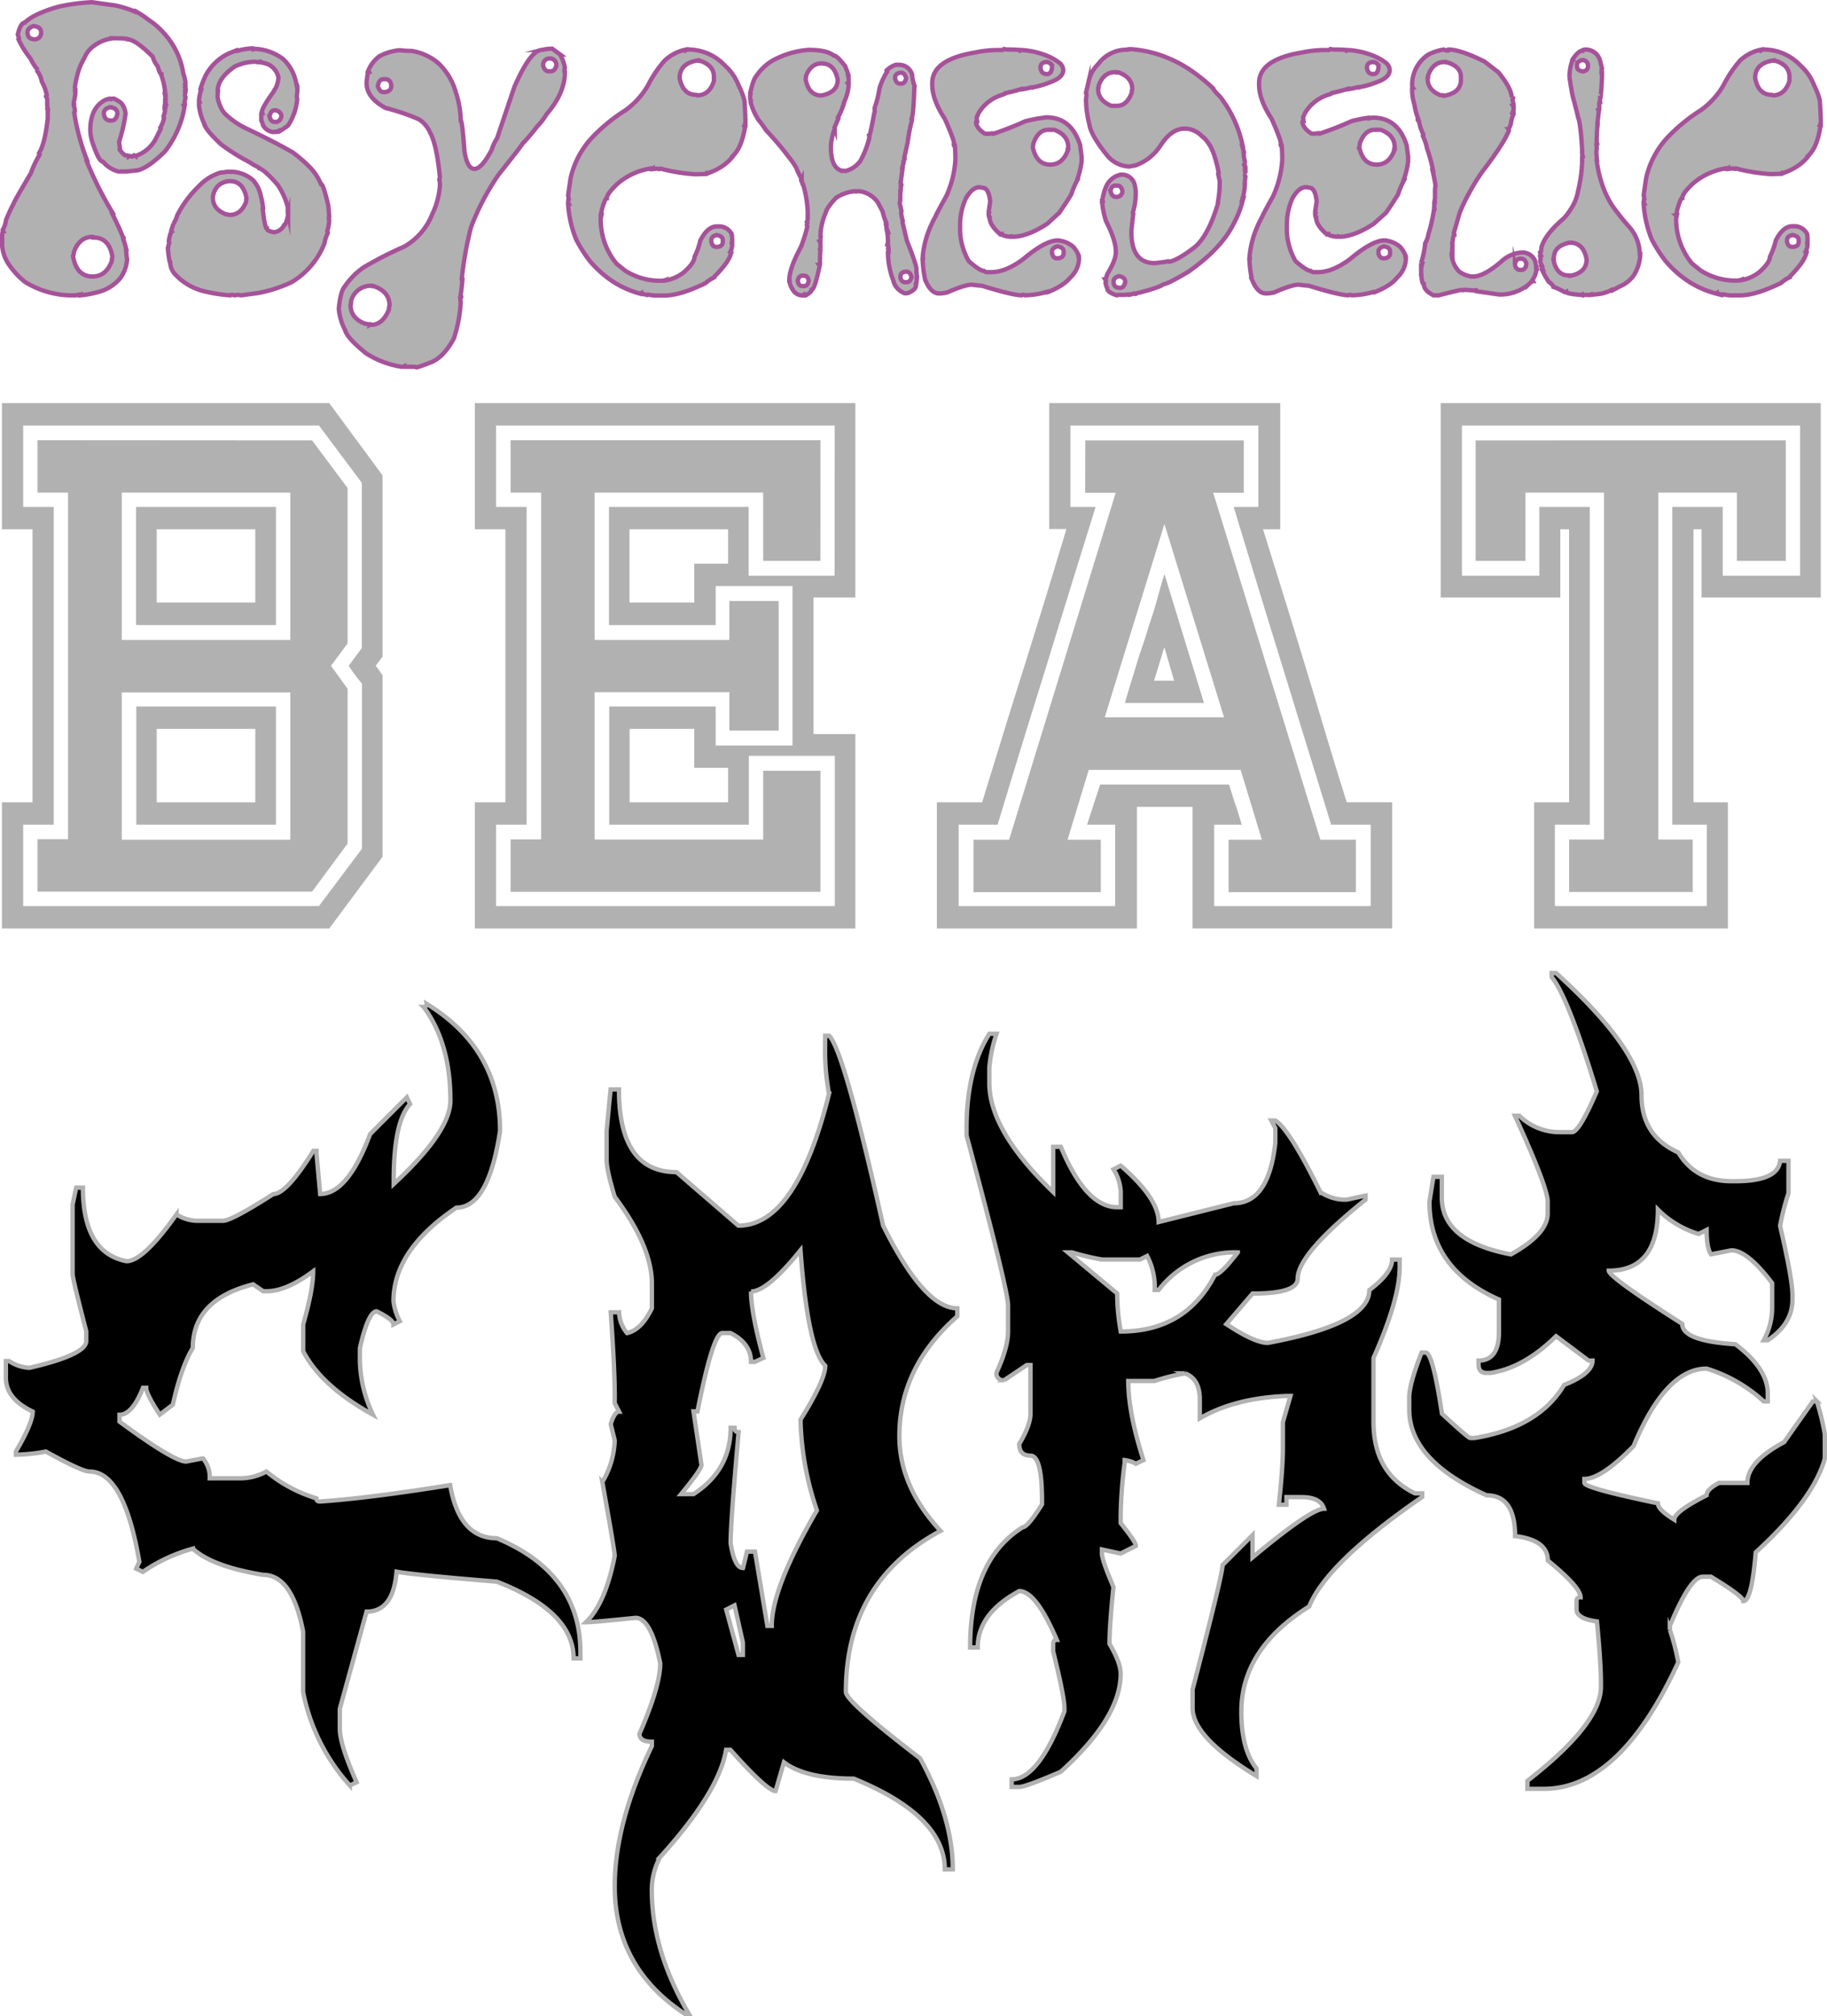 <svg xmlns="http://www.w3.org/2000/svg" viewBox="0 0 418.65 461.74"><defs><style>.cls-1,.cls-2{fill:#b1b1b1;}.cls-1{stroke:#a6529a;}.cls-1,.cls-3{stroke-miterlimit:10;}.cls-3{stroke:#b1b1b1;}</style></defs><title>Psychedelic Beat-Core Logo</title><g id="Livello_2" data-name="Livello 2"><g id="Livello_1-2" data-name="Livello 1"><path class="cls-1" d="M21.05.5l5.34.75a22.75,22.75,0,0,1,4.32,1.33c0-.08.06-.12.16-.12a22.77,22.77,0,0,1,3.06,2,18.8,18.8,0,0,1,5,4.83A17.39,17.39,0,0,1,42,16.84a8.31,8.31,0,0,1,.51,2.24l-.12.24a.93.93,0,0,1,.12.39l-.12.24.12.23-.12.63a.11.11,0,0,0,.12.12l-.12.63v.12a1.23,1.23,0,0,0,.12.62l-.24,1.22a1.23,1.23,0,0,1,.12.4c-.08.23-.16.35-.23.35l.11.27a22.56,22.56,0,0,1-4.48,10.14q-4,3.93-6.44,4.36c-.16,0-.94.08-2.36.24H27.14A7.09,7.09,0,0,1,23.56,37q-.9,0-2.24-4a9.92,9.92,0,0,1-.63-3.22q0-4.68,2.87-6.56a3.9,3.9,0,0,1,1.61-.63l.24.12a.89.89,0,0,1,.47-.12h.28a9.62,9.62,0,0,1,1.61,1,4.32,4.32,0,0,1,1,2.48,38.42,38.42,0,0,1-1.49,6.44l.23,1.61a.11.11,0,0,0-.12.12,6.13,6.13,0,0,0,1.26,1.33c.58,0,.86.09.86.28l.24-.12.51.12.47-.28.28.16a8.08,8.08,0,0,0,4.83-4.24l1-2-.12-.23a6.85,6.85,0,0,0,.87-2.24.93.93,0,0,1-.12-.4,5,5,0,0,0,.35-1.33l-.11-.28.11-.23c0-.08,0-.12-.11-.12,0-.65.13-1,.23-1l-.12-.28.12-.23a.92.92,0,0,1-.12-.36q0-.15.12-.15a11.34,11.34,0,0,0-.23-1.34l.11-.27a14.15,14.15,0,0,0-.86-3.82A.86.86,0,0,0,37,17c-.26-.05-.55-.67-.87-1.84A5.61,5.61,0,0,1,35,13q-3.78-3.81-5.7-4c0-.14-1-.21-3.1-.24a8.6,8.6,0,0,0-4.48,1.61,6.17,6.17,0,0,0-2.36,2.87,14,14,0,0,0-1.73,4.32,17.9,17.9,0,0,0-.47,2.48,1.23,1.23,0,0,1,.12.62.11.11,0,0,1-.12.12.11.11,0,0,0,.12.12,11.19,11.19,0,0,1-.4,2.59,1.23,1.23,0,0,1,.12.4l-.12.23a3.51,3.51,0,0,1,.28,1.38l-.16.23A50.07,50.07,0,0,0,20.07,37a.11.11,0,0,1-.12.12A83.41,83.41,0,0,0,26,49.06c0,.08-.06.12-.16.12,1.05,2.09,1.83,3.84,2.36,5.22q.15,0,.15.12t-.15.12A22.06,22.06,0,0,1,29,57.35c0,.08,0,.12-.11.12.1,1.05.18,1.67.23,1.88a8.4,8.4,0,0,1-1.45,4.21,9.66,9.66,0,0,1-4.83,3.22,24,24,0,0,1-4.37.86v-.11l-.23.11c-.26,0-.39,0-.39-.11l-.59.11H15.86a20.59,20.59,0,0,1-10.17-3.1,18.64,18.64,0,0,1-3.58-3.85A9,9,0,0,1,.5,56.37V54.13c0-.81.1-1.22.24-1.22l-.12-.27a5.31,5.31,0,0,0,.74-2.2A35.59,35.59,0,0,1,3.09,46.7c0-.21,1.33-2.56,4-7.07a21.62,21.62,0,0,1,2-4.2l-.15-.24v-.12c.89-1.38,1.56-4,2-7.93V25.41a1.13,1.13,0,0,0-.12-.51.11.11,0,0,1,.12-.12l-.12-.63v-1.1a1.8,1.8,0,0,0-.27-1l.16-.28a10.13,10.13,0,0,0-1.14-3.1,5.46,5.46,0,0,0-1-2.36l.12-.23a13.55,13.55,0,0,1-1.73-2.71A22,22,0,0,1,4.23,9l.12-.24-.27-.86c.41-1.81,1-2.72,1.61-2.72q2-2,7.58-3.61A45.23,45.23,0,0,1,21.05.5ZM6.31,7.41C6.31,8.49,6.89,9,8,9A1.46,1.46,0,0,0,9.42,7.41c0-.83-.58-1.32-1.73-1.45C6.77,6.28,6.31,6.76,6.31,7.41Zm10.42,51.2q.78,4.71,4.48,4.71,3.13,0,4.43-3.61a1.86,1.86,0,0,1,.12-.87q-.71-4.44-4.32-4.44c0-.1-.08-.15-.23-.15-2,0-3.38,1.12-4.25,3.37C16.88,58.28,16.8,58.61,16.73,58.61ZM23.8,26c.08,1.07.61,1.61,1.61,1.61h.12c.76,0,1.21-.54,1.37-1.61,0-.79-.54-1.27-1.61-1.46C24.3,24.75,23.8,25.24,23.8,26Z"></path><path class="cls-1" d="M57.86,11.07l.12.23.43-.11a11.51,11.51,0,0,1,6.44,2.31,9.86,9.86,0,0,1,2.87,4.88,8.22,8.22,0,0,0,.43,1.37c0,.08,0,.12-.11.12l.11.51v.12A12.89,12.89,0,0,1,68,22.11l.11.51A12.9,12.9,0,0,1,66,28.75a21.4,21.4,0,0,1-2.12,1.41h-.12s-.08,0-.08-.12l-.43.2c-.08,0-.12,0-.12-.08l-.51.08a3.07,3.07,0,0,1-2.35-1.57,3.43,3.43,0,0,0-.4-1.06V26a.18.18,0,0,1,.2-.2L60,25.6c.11-.73,1-2.29,2.75-4.67a1.29,1.29,0,0,1,.36-.63,6.68,6.68,0,0,0,.7-2.55,4.39,4.39,0,0,0-2.2-2.95,8.41,8.41,0,0,0-2.12-.55v-.12a.64.64,0,0,0-.31.12l-.75-.12a11.36,11.36,0,0,0-4.56,1.06q-4,2.72-4,5.74c0,.08,0,.12.07.12l-.07.51v.74a8.19,8.19,0,0,0,1.45,3.5,17.81,17.81,0,0,0,5.11,3.62q6.68,3.18,10.68,5.5A32.35,32.35,0,0,1,71,38.3a12,12,0,0,1,2.52,3.81q.58,0,1.73,5.1l.19,2.44a.68.68,0,0,0-.12.31.67.67,0,0,0,.12.32A9.85,9.85,0,0,1,75,52.91a.82.82,0,0,1,.12.43,8.17,8.17,0,0,0-.75,2.32,17.89,17.89,0,0,1-7.62,9A31.77,31.77,0,0,1,59,67.13l-3.81.51a2.83,2.83,0,0,0-.75-.11l-.63.11a2.76,2.76,0,0,0-.74-.11.64.64,0,0,0-.32.11,34.68,34.68,0,0,1-6.44-1.06A13.33,13.33,0,0,1,40.3,63,4.21,4.21,0,0,1,39,60.14c-.13,0-.3-1-.51-3a4.59,4.59,0,0,1,.32-1.57l-.12-.23v-.2c.21-1.26.43-2,.67-2.12l-.12-.2.51-1.61a6.11,6.11,0,0,0,.86-1.89,25.07,25.07,0,0,1,5.07-6.79,11.13,11.13,0,0,1,4.87-3,8.86,8.86,0,0,0,1.38-.19H53.3A7.93,7.93,0,0,1,58,41.28,7.54,7.54,0,0,1,59.79,45a16,16,0,0,1,.51,2.75c0,.14,0,.2-.08.2.31,2.91.63,4.36.94,4.36,0,.39.52.68,1.57.87a2.87,2.87,0,0,0,2.36-1.61c.26,0,.58-.78.94-2.32a5,5,0,0,1-.11-1.06V48c0-.08,0-.12.11-.12a15.75,15.75,0,0,0-2.43-5.58c-1.92-2.2-3.29-3.44-4.13-3.73,0-.11-.46-.38-1.37-.83a24,24,0,0,0-2.36-1.37,46.28,46.28,0,0,1-5.07-3.3c-2.51-2.33-3.82-4-3.93-4.87a13.3,13.3,0,0,1-1.14-4v-.86c0-.08,0-.12.08-.12l-.08-.2v-.12a10.48,10.48,0,0,1,.4-2,1,1,0,0,1-.08-.43l.19-.12-.11-.2a21.59,21.59,0,0,1,1.17-2.94,11.61,11.61,0,0,1,5.31-5l1.88-.75.24.12A15.4,15.4,0,0,1,57.86,11.07ZM48.79,45.29q0,2.67,3.06,3.81a2.89,2.89,0,0,1,.75.12q2.67,0,3.81-3.07a1.7,1.7,0,0,1,.08-.74q-.75-3.93-3.82-3.93A4.13,4.13,0,0,0,50,42.54,4.19,4.19,0,0,0,48.79,45.29Zm13-18.55c.18.79.58,1.18,1.18,1.18h.51a1.56,1.56,0,0,0,1-1.49A1.57,1.57,0,0,0,63,25.25C62.29,25.25,61.89,25.75,61.79,26.74Z"></path><path class="cls-1" d="M126.54,11.15l1.8,1.33a9.39,9.39,0,0,1,1.1,3.07,1.23,1.23,0,0,0-.11.51v.12c0,.23,0,.35.11.35q0,4.75-4.16,9.59A16.7,16.7,0,0,1,123,29.06a41.17,41.17,0,0,1-3.3,3.89q-.63,1-5.5,7.11a56.75,56.75,0,0,0-6.28,12A83.79,83.79,0,0,0,105.79,64a.14.14,0,0,0,.16.16c-.1,1.2-.24,2.34-.39,3.42a.86.86,0,0,1,.12.47l-.24.15.12,1.22a30.92,30.92,0,0,1-1.57,8.1q-2.52,4.64-5.66,5.61a27.2,27.2,0,0,1-2.83,1L94.91,84h-2.2a.11.11,0,0,1-.12-.12l-.27.12H92a21.41,21.41,0,0,1-8-3q-4.44-3.54-4.91-5.38a13.1,13.1,0,0,1-1.46-4.91c.24-2.46.64-4.1,1.22-4.91a17.47,17.47,0,0,1,4.4-4.52,82.69,82.69,0,0,1,9.35-4.79A14.71,14.71,0,0,0,99.07,49a17.76,17.76,0,0,0,1.73-6.48v-.39a3.3,3.3,0,0,0-.15-1l.15-.47q-.7-7.5-2.24-10.29A6.84,6.84,0,0,0,96,27.33a48.63,48.63,0,0,0-7.62-2.59C85.45,23.17,84,21.26,84,19v-.11c.16-1.65.32-2.48.51-2.48l-.12-.23a7.7,7.7,0,0,1,2.55-3.3,12,12,0,0,1,4.68-1.38,22.47,22.47,0,0,0,2.67.16,12.36,12.36,0,0,1,6.25,2.9,14.6,14.6,0,0,1,3.93,6.64,21.28,21.28,0,0,1,1.1,6.37q.34,0,.86,7.11.67,4.05,2.32,4t3.93-4.4a9.74,9.74,0,0,1,1.22-2.6l4-11.86q3.69-8.37,6.25-8.37A9.63,9.63,0,0,1,126.54,11.15ZM80.33,69.84q0,3,3.3,4.29c.66.07,1,.17,1,.27l.23-.16c.08,0,.12.06.12.16q2.75,0,4.16-3.57a1.83,1.83,0,0,1,.12-.87q0-3.13-3.53-4.4-.63,0-.63-.12a4.68,4.68,0,0,0-4.64,3.42C80.45,69.44,80.41,69.77,80.33,69.84Zm6.25-50.13c.26.92.71,1.38,1.34,1.38h.35q1.38-.24,1.38-1.38v-.23c-.14-.89-.59-1.34-1.38-1.34h-.35C87.18,18.14,86.74,18.66,86.58,19.71ZM124.46,15c.2.89.65,1.33,1.33,1.33h.35c.69,0,1.13-.44,1.34-1.33a1.46,1.46,0,0,0-1.34-1.61h-.35A1.46,1.46,0,0,0,124.46,15Z"></path><path class="cls-1" d="M157.26,11.34v.12l.24-.12A11.58,11.58,0,0,1,166.1,15a11.64,11.64,0,0,1,3.07,4.36,20.31,20.31,0,0,1,1.41,3.61c.16,2.23.23,3.95.23,5.15a.61.61,0,0,1-.11.31.85.85,0,0,1,.11.44l-.23.11.12.24q-.75,4.32-2.4,6.09a10.53,10.53,0,0,1-3.5,3.18,13.08,13.08,0,0,1-2.75,1.22c0-.08,0-.12-.08-.12l-.11.24c-1.34.05-2.18.08-2.52.08a40.54,40.54,0,0,1-8-1.3l-.24.12-.55-.12-1,.12v-.12l-.2.12h-.35c-.05,0-.08,0-.08-.12a15.2,15.2,0,0,0-7.46,3.5c-1.6,1.52-2.4,2.6-2.4,3.26-.26,0-.66.92-1.18,2.75l-.12.67.12.19c-.08.29-.16.43-.24.43a.11.11,0,0,0,.12.12c-.08.4-.12.62-.12.67a16,16,0,0,0,3.62,10.18l2,1.61a15.09,15.09,0,0,0,7.43,2.31h1a3.58,3.58,0,0,0,1-.23v.12a9.58,9.58,0,0,0,3.93-1.77q2.52-2.21,2.52-3.58a16.91,16.91,0,0,0,1.33-3.73q1.65-3.26,3.81-3.26h.44a3.21,3.21,0,0,1,2.86,1.61c.13,0,.2.73.2,2.2a.11.11,0,0,1-.12.12.11.11,0,0,0,.12.12,3.48,3.48,0,0,1-.31,1.49,1,1,0,0,1,.11.35l-.23.12.12.2c-.24,1.25-1.59,3.12-4.05,5.58a8.43,8.43,0,0,0-1.77,1.21q-5.85,2.84-9.39,2.83h-1.41a7.62,7.62,0,0,1-2.32-.23l-.2.12c-.94-.21-1.41-.36-1.41-.44l-.24.12a22.28,22.28,0,0,1-6.21-2.75,25.06,25.06,0,0,1-5.26-4.67,30.26,30.26,0,0,1-3.18-5,25.65,25.65,0,0,1-1.85-8.1v-.11h.12l-.12-.24.12-1a6.25,6.25,0,0,0-.12-.63l.55-3.85a20.11,20.11,0,0,1,4.72-9.16,39.64,39.64,0,0,1,7.85-6.48,18.16,18.16,0,0,0,5.15-5.66,28,28,0,0,1,3.81-5.69A10,10,0,0,1,157.26,11.34Zm-1.53,6.56q.75,3.83,3.81,3.82l.23.11c1.84,0,3.11-1.08,3.82-3.26v-1c0-1.7-1-2.91-3.07-3.61q-.63,0-.63-.12Q155.74,14.49,155.73,17.9ZM163,55v.36c.13.78.53,1.18,1.21,1.18h.24c.79-.11,1.18-.5,1.18-1.18V55c0-.65-.47-1-1.42-1.18C163.44,54,163,54.4,163,55Z"></path><path class="cls-1" d="M185.31,11.42q4.13,0,5.74,1.3c.47,0,1.2.67,2.2,1.92l.39.48a23.28,23.28,0,0,1,.83,2.23c0,.06,0,.08-.12.08l.12.51v1.22c0,.05,0,.08-.12.08l.12.24a11,11,0,0,1-1,3.81A14,14,0,0,1,192,26.9l.12.2-.9,2.12.07.2a14.51,14.51,0,0,0-.9,3.92v.32q0,4.4,2.12,5.3l.39.2a1,1,0,0,1,.32-.08l.51.08a6,6,0,0,0,3.42-2.32,20.51,20.51,0,0,0,2.08-5.42.94.94,0,0,1-.08-.28c.13,0,.47-1.41,1-4.24a9,9,0,0,1,.28-1.3v-.9a25.27,25.27,0,0,0,1.1-4.44,15.3,15.3,0,0,1,1.73-3.81.64.64,0,0,1-.12-.31,5.62,5.62,0,0,1,2.12-1.3H206a3.1,3.1,0,0,1,3,2.2,9.84,9.84,0,0,0,.59,2.71,1,1,0,0,0-.08.32c-.13,4.21-.34,6.6-.63,7.15l.12.19a37,37,0,0,0-1,5.11l-.78,3.54a.88.88,0,0,1,.07.39L207,37l.08.2-.4,1.41a.11.11,0,0,0,.12.12l-.43,3.22.12.2a.74.74,0,0,1-.12.39s0,.08.12.08l-.2,1.14a.07.07,0,0,0,.08.08l-.08.7v1.1a4.46,4.46,0,0,1-.12.91l.4,1.8a1,1,0,0,1-.08.32,7.8,7.8,0,0,0,.39,1.92,1,1,0,0,0-.08.28l1,4.24q2.2,5.51,2.2,6.52c0,.24,0,.82.12,1.73l-.12.2a.11.11,0,0,0,.12.12c-.08,1-.18,1.49-.31,1.49a.11.11,0,0,0,.12.12c0,.68-.61,1.28-1.81,1.8a3.71,3.71,0,0,1-.83.08,4.48,4.48,0,0,1-1.88-1.41,3.57,3.57,0,0,1-.71-1.49,18.49,18.49,0,0,1-1.22-6.13l.12-.2-.12-.2.12-.23-.12-.59a.11.11,0,0,1,.12-.12q-.12-.9-.24-.9l.12-.47v-.24a14,14,0,0,0-.19-2.08h.07a1.29,1.29,0,0,1-.19-.51h.12a2.76,2.76,0,0,1-.2-1,.07.07,0,0,0,.08-.08.18.18,0,0,1-.2-.2v-.12l.12-.19a12.13,12.13,0,0,1-.82-2.52l-1.11-2.12a6.19,6.19,0,0,0-3.81-2.51l-.62-.08s-.23,0-.59.08l-.2-.08a9.6,9.6,0,0,0-4.32,1.49c-1.5,1.57-2.31,2.75-2.44,3.54A13.74,13.74,0,0,0,188,54l.08.2a.87.87,0,0,0-.08.39v.71c0,.08,0,.12-.11.12l.11.19v1.1a.72.72,0,0,1-.11.4l.11.19c-.08.94-.11,1.76-.11,2.44v.78a.18.18,0,0,1-.2.2l.12.2q-1.14,5.46-1.85,5.46c0,.34-.46.77-1.37,1.29h-.44s-.08,0-.08-.11l-.19.11a2.65,2.65,0,0,1-2.32-1.49,3.55,3.55,0,0,1-.63-1.92h-.08q0-2.72,2.6-7.55A30,30,0,0,0,185,51.85a.62.62,0,0,1-.12-.39l.12-.4-.12-.23a1.63,1.63,0,0,0,.2-.79V48.31a26.77,26.77,0,0,0-1-5.93c-.13,0-.23-.3-.31-.9a.18.18,0,0,1-.2-.2V41.2l.12-.23a14.57,14.57,0,0,1-1.22-2.52,18.65,18.65,0,0,0-1.8-2.59,69.52,69.52,0,0,0-5.15-6.05,22.63,22.63,0,0,0-1.69-2.32A13.84,13.84,0,0,1,172,23.37a1.13,1.13,0,0,0,.08-.28,1.32,1.32,0,0,1-.19-.63V22a.79.79,0,0,1,.11-.43l-.11-.2q.71-3.22,1.41-3.93a11.24,11.24,0,0,1,3.81-3.61A20.25,20.25,0,0,1,185.31,11.42Zm-2.51,53c.16.74.52,1.1,1.1,1.1h.27q1,0,1.14-1.29c-.15-.74-.53-1.1-1.14-1.1h-.27C183.27,63.13,182.9,63.56,182.8,64.42Zm1.81-46.28q.7,3.73,3.61,3.73,3.74-.71,3.73-3.61-.7-3.74-3.73-3.73-2.43,0-3.54,2.9A1.88,1.88,0,0,1,184.61,18.14Zm20.5-.39v.12c.11.86.51,1.29,1.22,1.29h.08c.68,0,1.09-.43,1.22-1.29-.21-.82-.62-1.22-1.22-1.22C205.55,16.75,205.11,17.12,205.11,17.75Zm1.22,45.57v.2c.11.73.47,1.1,1.1,1.1h.32c.6,0,1-.43,1.1-1.3-.24-.73-.61-1.1-1.1-1.1h-.32C206.7,62.33,206.33,62.69,206.33,63.32Z"></path><path class="cls-1" d="M230.06,11.23l.67.11h.2c.62,0,1.62,0,3,.12v.08l.24-.08A18.36,18.36,0,0,1,240.43,13a11.06,11.06,0,0,1,2.2,1.3,2.18,2.18,0,0,1,1,1.77c0,1.07-.92,2-2.75,2.67A20.34,20.34,0,0,1,236.66,20c0,.05,0,.08-.12.08l-.19-.08a17.09,17.09,0,0,1-2,.43c0-.08,0-.12-.07-.12s-1.26.46-3.78,1c0,.08-.43.27-1.29.55a9.36,9.36,0,0,0-5,4.09l-.43,1,.11.79c-.15,0-.23.09-.23.19v.36a3.86,3.86,0,0,0,1.57,2,1.14,1.14,0,0,0,.75.36h.35a5.06,5.06,0,0,0,1-.12l.24.12a74.69,74.69,0,0,0,7.34-2.87,32.31,32.31,0,0,1,4-.79A.11.11,0,0,1,239,27l.55-.12h.24q5.68,0,7.7,6.29l.35,2.63V37a19.08,19.08,0,0,1-.9,3.85A.11.11,0,0,1,247,41a20.77,20.77,0,0,0-1.54,3.53c-.6,1-1.52,2.43-2.75,4.21L240,51.22q-4.56,3-8,3l-.24-.12-.23.12c-1.31-.13-2-.36-2-.67h-.12l-.19.12c-1.63-1.42-2.44-2.67-2.44-3.77-.13,0-.21-.33-.23-1l.11-.19-.11-.24.35-2.32Q226.57,43,225.11,43l-.67-.12c-1.1,0-2.13.84-3.1,2.52A14.83,14.83,0,0,0,220,51.1v2a15.07,15.07,0,0,0,2,6.72c1.67,1.46,2.81,2.2,3.42,2.2a1.23,1.23,0,0,0,.78.31h.87c2.27,0,4.78-1,7.5-3.07q5-4.2,7.82-4.2a6.19,6.19,0,0,1,3.53,1.45,6.91,6.91,0,0,1,1.34,2.21c0,.07,0,.11-.12.11a.67.67,0,0,0,.12.32,6.06,6.06,0,0,1-2,4.4c-1,1.25-2.71,2.39-5.31,3.42-.05,0-.08,0-.08-.12a19.36,19.36,0,0,1-5,.78.92.92,0,0,0-.55-.11l-.19.11c-1.36,0-4.42-.73-9.16-2.2-.31,0-1.08-.08-2.31-.23q-1.55,0-5.62,1.77a7.51,7.51,0,0,1-1.89.23c-1.25,0-2.32-1.07-3.18-3.22a28,28,0,0,1-.55-4.4.82.82,0,0,0,.12-.43.11.11,0,0,0-.12-.12,21.27,21.27,0,0,1,1.34-6,26.33,26.33,0,0,1,1.65-3.54c0-.13.79-1.63,2.39-4.51a23,23,0,0,0,2.12-8.37v-.44c0-.28,0-1.2-.11-2.75-.16,0-.24-.07-.24-.23h.12c0-.71-.74-2.73-2.2-6q-2.87-4.37-2.87-7.82v-.35q0-5.38,9.82-7a26.27,26.27,0,0,1,6.17-.55A.89.89,0,0,0,230.06,11.23Zm6.6,22.47c.55,2.64,1.88,4,4,4q2.79,0,4-3.19a1.54,1.54,0,0,1,.12-.78q0-2.79-3.19-4H240.2q-2.32,0-3.42,3.18A3,3,0,0,1,236.66,33.7Zm1.77-18.27v.08c.11,1,.59,1.45,1.45,1.45.69,0,1.08-.48,1.18-1.45v-.43a1.36,1.36,0,0,0-1.18-.87h-.23C238.84,14.32,238.43,14.72,238.43,15.43Zm2.63,42.19v.32c.13.81.54,1.22,1.22,1.22h.24c.81-.13,1.21-.54,1.21-1.22v-.32c0-.65-.48-1.06-1.45-1.21C241.47,56.67,241.06,57.08,241.06,57.62Z"></path><path class="cls-1" d="M259.21,11.26a27.09,27.09,0,0,1,6.84,1.42,28.84,28.84,0,0,1,6.33,3.1A41,41,0,0,1,278,20.26c0,.21.54.85,1.61,1.93a27.32,27.32,0,0,1,5.15,11.23h-.12l.43,1.5c0,.08,0,.11-.11.11a10.65,10.65,0,0,0,.31,2l-.08.67a.74.74,0,0,1,.08.31h-.08l.08.2v.86l.12.63a.89.89,0,0,0-.12.35.86.86,0,0,0,.12.44,7.12,7.12,0,0,0-.12,1.13V42s0,.08-.08.08,0,.11.08.11a15.94,15.94,0,0,1-.75,4l.12.2a23,23,0,0,1-2.12,5.15Q279.73,57,272.38,62.18q-4.87,2.91-5.78,2.91-1,.82-6.33,2.12c0,.08,0,.12-.07.12l-.24-.12-1.18.32c-.13,0-.2,0-.2-.08l-1.06.08h-1.17a.72.72,0,0,0-.44.11c-1.44-.47-2.16-1-2.16-1.49a7.4,7.4,0,0,1-.43-1.41.65.65,0,0,0,.12-.4l-.2-.35q.12,0,.51-1.26,1.94-3.18,1.93-4.91v-.35q0-2.4-2.24-6.84a20,20,0,0,1-.87-4.05l.12-.23a.68.68,0,0,1-.12-.31h.12a.11.11,0,0,0-.12-.12c.4-2.28,1-3.81,1.85-4.6A4.38,4.38,0,0,1,256.86,40,3,3,0,0,1,260,42.3a7.36,7.36,0,0,1,.24,1.5,14.92,14.92,0,0,1-.67,4.91l.12.23c-.29,2.41-.44,3.8-.44,4.17q0,7.14,5.35,7.15c1.44-.16,2.47-.3,3.1-.43l.24.11q2-.39,5.77-3.3,3.15-2.55,5.42-10.17c0-.08,0-.12-.07-.12a23.56,23.56,0,0,0,.43-4.91c-.24-1.08-.36-1.65-.36-1.73l.12-.2c-.65-3.3-1.47-5.58-2.43-6.83a6.4,6.4,0,0,0-1.42-1.5,5.61,5.61,0,0,0-3.61-1.72h-.36q-2.94,0-5.42,3.73a11.41,11.41,0,0,1-5.89,4.71,9.92,9.92,0,0,0-1.3.24,6.89,6.89,0,0,1-5.22-2.67q-3.66-4.56-4-7.08a24,24,0,0,1-.75-5.57l.12-1.07-.12-.51.55-2.35a7.94,7.94,0,0,1,2.24-4.21,8.08,8.08,0,0,1,6.64-3.3C258.3,11.3,258.61,11.26,259.21,11.26Zm-7.58,9.12c0,1.75,1,3,3,3.85H256q2.2,0,3.34-3a1.54,1.54,0,0,1,.12-.78q0-2.72-3.1-3.85c-.5,0-.75,0-.75-.08-1.83,0-3.12,1-3.85,3.1A1.43,1.43,0,0,1,251.63,20.38Zm2.87,23.53c.24.79.63,1.18,1.18,1.18H256a1.28,1.28,0,0,0,1.18-1.41c-.18-.79-.58-1.18-1.18-1.18h-.31C254.89,42.5,254.5,43,254.5,43.91Zm.67,20.63c0,.92.49,1.38,1.49,1.38.65,0,1-.46,1.18-1.38,0-.71-.47-1.14-1.42-1.3C255.59,63.45,255.17,63.89,255.17,64.54Z"></path><path class="cls-1" d="M304.87,11.23l.67.11h.19c.63,0,1.62,0,3,.12v.08l.23-.08A18.43,18.43,0,0,1,315.24,13a11.77,11.77,0,0,1,2.2,1.3,2.2,2.2,0,0,1,1,1.77c0,1.07-.92,2-2.75,2.67a19.94,19.94,0,0,1-4.2,1.22c0,.05,0,.08-.12.08l-.2-.08a17.16,17.16,0,0,1-2,.43c0-.08,0-.12-.08-.12s-1.26.46-3.77,1c0,.08-.43.27-1.3.55a9.4,9.4,0,0,0-5,4.09l-.43,1,.12.79c-.16,0-.24.09-.24.19v.36a3.92,3.92,0,0,0,1.57,2,1.16,1.16,0,0,0,.75.36h.35a5.15,5.15,0,0,0,1-.12l.23.12a75.58,75.58,0,0,0,7.35-2.87,32,32,0,0,1,4-.79.11.11,0,0,1,.12.12l.54-.12h.24q5.7,0,7.7,6.29l.35,2.63V37a19.08,19.08,0,0,1-.9,3.85.11.11,0,0,1,.12.12,20.27,20.27,0,0,0-1.53,3.53c-.61,1-1.52,2.43-2.75,4.21l-2.79,2.51q-4.56,3-8,3l-.23-.12-.24.12c-1.31-.13-2-.36-2-.67h-.12l-.2.12c-1.62-1.42-2.43-2.67-2.43-3.77q-.19,0-.24-1l.12-.19-.12-.24.35-2.32c-.21-2.12-.8-3.18-1.76-3.18l-.67-.12c-1.1,0-2.14.84-3.11,2.52a14.81,14.81,0,0,0-1.29,5.73v2a15,15,0,0,0,2,6.72c1.68,1.46,2.82,2.2,3.42,2.2a1.24,1.24,0,0,0,.79.31h.86q3.42,0,7.5-3.07,5-4.2,7.82-4.2a6.25,6.25,0,0,1,3.54,1.45,7.1,7.1,0,0,1,1.34,2.21c0,.07,0,.11-.12.11a.67.67,0,0,0,.12.32,6,6,0,0,1-2,4.4q-1.41,1.88-5.3,3.42c-.06,0-.08,0-.08-.12a19.42,19.42,0,0,1-5,.78,1,1,0,0,0-.55-.11l-.2.11q-2,0-9.15-2.2c-.32,0-1.09-.08-2.32-.23q-1.53,0-5.62,1.77a7.37,7.37,0,0,1-1.88.23q-1.89,0-3.19-3.22a29.21,29.21,0,0,1-.55-4.4.82.82,0,0,0,.12-.43.11.11,0,0,0-.12-.12,21.63,21.63,0,0,1,1.34-6,29,29,0,0,1,1.65-3.54q0-.2,2.4-4.51a23.17,23.17,0,0,0,2.12-8.37v-.44c0-.28,0-1.2-.12-2.75-.16,0-.24-.07-.24-.23h.12q0-1.07-2.2-6-2.87-4.37-2.87-7.82v-.35q0-5.38,9.83-7a26.11,26.11,0,0,1,6.16-.55A.93.93,0,0,0,304.87,11.23Zm6.6,22.47c.55,2.64,1.87,4,4,4,1.85,0,3.18-1.06,4-3.19a1.54,1.54,0,0,1,.12-.78q0-2.79-3.18-4H315q-2.31,0-3.42,3.18A2.94,2.94,0,0,1,311.47,33.7Zm1.77-18.27v.08c.1,1,.58,1.45,1.45,1.45.68,0,1.07-.48,1.18-1.45v-.43a1.38,1.38,0,0,0-1.18-.87h-.24C313.64,14.32,313.24,14.72,313.24,15.43Zm2.63,42.19v.32c.13.81.53,1.22,1.22,1.22h.23c.81-.13,1.22-.54,1.22-1.22v-.32c0-.65-.49-1.06-1.45-1.21C316.27,56.67,315.87,57.08,315.87,57.62Z"></path><path class="cls-1" d="M330.84,11.34a1.62,1.62,0,0,0,.86.24c0-.16.09-.24.2-.24q2.7,0,8.25,2.75l3.18,2.44q3.06,3.73,3.06,5.81a.67.67,0,0,1,.32.12,3.64,3.64,0,0,1-.12.43,6.35,6.35,0,0,1,.24,1.38h-.12l.12.2v.62a.72.72,0,0,1-.12.44.8.8,0,0,1,.12.43l-.24.12.12.19v.12a7.73,7.73,0,0,0-.51,2c-.29.79-.47,1.18-.55,1.18a.67.67,0,0,1,.12.32q-1.18,3-6.25,9.62a51.23,51.23,0,0,0-5,9.08l-1.38,4.75a.92.92,0,0,1,.12.36c-.15,0-.3.62-.43,1.88,0,0-.08,0-.08.12a.94.94,0,0,0,.08.31c0,.48-.08.86-.08,1.14l.08.24a1.85,1.85,0,0,0-.2.63,6.09,6.09,0,0,0,1.81,4.24,7.07,7.07,0,0,0,2.63,1.06h.51q2.57,0,6.88-3.81a7.45,7.45,0,0,1,4.36-1.69H349a3.2,3.2,0,0,1,2.75,1.89l.39,1.8H352c0,.08,0,.12.08.12a5.23,5.23,0,0,1-.94,2.52l.12.23c-.14,0-.49.28-1.06.83a10.27,10.27,0,0,1-6.68,2.24l-5.19-.75c-.13,0-.2-.08-.2-.24-.07,0-.11,0-.11.12a18.08,18.08,0,0,0-2.52-.19.88.88,0,0,0-.31.07l-.24-.07q-.46,0-5.3,1.25h-1.14c-1.49-.73-2.24-1.58-2.24-2.55q-.51,0-.63-3.06a5.32,5.32,0,0,1,.24-1.58c-.16,0-.24-.07-.24-.23a20.84,20.84,0,0,0,.94-4.52,6.39,6.39,0,0,0,.75-2.12,39.35,39.35,0,0,0,1.3-5.82h.07a.93.93,0,0,0-.07-.31,4.21,4.21,0,0,1,.19-1.18.11.11,0,0,0-.12-.12l.12-.74V43.52a4.47,4.47,0,0,1,.12-.94,34.7,34.7,0,0,0-.67-3.5h.12A37.31,37.31,0,0,0,327,34a12.71,12.71,0,0,0-.95-2.87.64.64,0,0,0,.12-.31,10.46,10.46,0,0,1-1-3c-.05,0-.16-.13-.32-.39v-.12c0-.07,0-.11.12-.11a14.59,14.59,0,0,1-.86-3.26,11.19,11.19,0,0,1-.51-3.93h.11a.76.76,0,0,1-.11-.32,8.25,8.25,0,0,1,3.69-7.19A11.86,11.86,0,0,1,330.84,11.34ZM327.14,18q0,2.64,2.95,3.81c.5,0,.79,0,.86.12q3.81-.7,3.81-3.61v-.75q0-2.28-3.06-3.26a1.15,1.15,0,0,1-.63-.12q-2.71,0-3.81,3.07C327.26,17.77,327.22,18,327.14,18Zm20,42.63c.18.79.56,1.18,1.14,1.18h.35q.94,0,1.14-1.38c-.21-.78-.59-1.18-1.14-1.18h-.35Q347.34,59.27,347.14,60.65Z"></path><path class="cls-1" d="M363.25,11.34a3.45,3.45,0,0,1,3.42,2.6l.43,1.76-.12.2.12.63c0,.21,0,.31-.12.31a.67.67,0,0,0,.12.32c-.11,3.14-.25,4.74-.43,4.79a.11.11,0,0,0,.12.12,8.25,8.25,0,0,1-.2.94,1,1,0,0,1,.08.32c-.13,0-.2.09-.2.19v1.57c0,.14-.06.2-.2.2l.08.24v.07L366,28.55a.07.07,0,0,0,.08.08,32,32,0,0,0-.2,4,.64.64,0,0,1,.12.31l-.2.12.08.51v.32a3.68,3.68,0,0,1-.08.82A18.47,18.47,0,0,0,366,37a.07.07,0,0,1-.08.08,27.51,27.51,0,0,0,1.77,6.68A23.94,23.94,0,0,0,369.38,47a54.27,54.27,0,0,0,4.08,5.11,9.56,9.56,0,0,1,2.28,6c.08,0,.12,0,.12.11A9.8,9.8,0,0,1,374.41,63a7.49,7.49,0,0,1-3.22,2.59l-1.89,1-.24-.08a8.29,8.29,0,0,1-2.71.83l-1.84.2v-.08l-.24.08h-1.14a.6.6,0,0,0-.39.11c-.21-.08-.32-.14-.32-.19l-.23.08c-2.23-.19-3.34-.42-3.34-.71a1,1,0,0,1-.32.08,14.83,14.83,0,0,0-2.59-1.22c0-.24-.35-.63-1.06-1.18a19.37,19.37,0,0,1-1.53-2.71l.19-.08a5.12,5.12,0,0,0-.43-.86l.12-.2a5.64,5.64,0,0,1-.31-.82l.11-.63-.11-.51.19-.12a1.35,1.35,0,0,1-.19-.63c.13,0,.23-.45.31-1.34.5-1.8,2-3.86,4.6-6.16a9.86,9.86,0,0,0,2-2.4,10.55,10.55,0,0,0,1.77-4.28,34.58,34.58,0,0,0,.94-6.56V36.06c0-.21,0-.32.12-.32l-.12-.55v-1q-.39-6.29-.94-7.31,0-.32-1.26-5c-.26-1.39-.5-2.81-.71-4.28a12.23,12.23,0,0,1,.63-3.65l.2-.12-.12-.2c.89-1.31,1.63-2,2.2-2C362.53,11.5,362.78,11.4,363.25,11.34Zm-7.31,48c.45,2.49,1.62,3.74,3.54,3.74,0,.08.08.11.23.11q3.85-.73,3.85-3.77c-.44-2.56-1.73-3.85-3.85-3.85q-3.65.7-3.65,3.54C356,59.08,355.94,59.16,355.94,59.31Zm5.42-44.43v.31q0,.95,1.38,1.14,1.14-.22,1.14-1.14v-.31a1.25,1.25,0,0,0-1.38-1.14Q361.36,14.06,361.36,14.88Z"></path><path class="cls-1" d="M403.72,11.34v.12l.23-.12A11.6,11.6,0,0,1,412.56,15a11.49,11.49,0,0,1,3.06,4.36A19.51,19.51,0,0,1,417,22.93c.15,2.23.23,3.95.23,5.15a.64.64,0,0,1-.12.31.86.86,0,0,1,.12.44l-.23.11.11.24q-.73,4.32-2.39,6.09a10.63,10.63,0,0,1-3.5,3.18,13.08,13.08,0,0,1-2.75,1.22c0-.08,0-.12-.08-.12l-.12.24c-1.33.05-2.17.08-2.51.08a40.61,40.61,0,0,1-8-1.3l-.23.12-.55-.12-1,.12v-.12l-.19.12h-.36c-.05,0-.07,0-.07-.12a15.24,15.24,0,0,0-7.47,3.5c-1.6,1.52-2.39,2.6-2.39,3.26-.27,0-.66.92-1.18,2.75l-.12.67.12.19c-.08.29-.16.43-.24.43a.11.11,0,0,0,.12.12c-.08.4-.12.62-.12.67a16,16,0,0,0,3.62,10.18l2,1.61a15.06,15.06,0,0,0,7.43,2.31h1a3.58,3.58,0,0,0,1-.23v.12a9.58,9.58,0,0,0,3.93-1.77q2.51-2.21,2.51-3.58a16.65,16.65,0,0,0,1.34-3.73q1.65-3.26,3.81-3.26h.43A3.23,3.23,0,0,1,414,53.42c.13,0,.2.73.2,2.2a.11.11,0,0,1-.12.12.11.11,0,0,0,.12.12,3.42,3.42,0,0,1-.32,1.49.89.89,0,0,1,.12.35l-.24.12.12.2c-.23,1.25-1.58,3.12-4,5.58a7.89,7.89,0,0,0-1.77,1.21q-5.86,2.84-9.39,2.83h-1.42a7.59,7.59,0,0,1-2.31-.23l-.2.12c-.94-.21-1.42-.36-1.42-.44l-.23.12a22,22,0,0,1-6.21-2.75,24.82,24.82,0,0,1-5.26-4.67,31.18,31.18,0,0,1-3.19-5,25.69,25.69,0,0,1-1.84-8.1v-.11h.12l-.12-.24.12-1a6.25,6.25,0,0,0-.12-.63l.55-3.85a20.19,20.19,0,0,1,4.71-9.16,39.68,39.68,0,0,1,7.86-6.48,18.28,18.28,0,0,0,5.15-5.66,28,28,0,0,1,3.81-5.69A9.91,9.91,0,0,1,403.72,11.34Zm-1.54,6.56q.75,3.83,3.82,3.82l.23.11c1.83,0,3.1-1.08,3.81-3.26v-1c0-1.7-1-2.91-3.06-3.61q-.63,0-.63-.12Q402.18,14.49,402.18,17.9ZM409.49,55v.36c.13.78.54,1.18,1.22,1.18H411c.78-.11,1.17-.5,1.17-1.18V55c0-.65-.47-1-1.41-1.18C409.9,54,409.49,54.4,409.49,55Z"></path><path class="cls-2" d="M87.66,108.87v41.5l-1.57,2.1c.35.44.65.86.92,1.25a6.21,6.21,0,0,0,.65.86v41.63L75.45,212.63H.45V183.74h7V121.21h-7V92.32h75ZM73.08,97.44H5.31v18.65h7v72.77h-7v18.65H73.08l9.86-13.14V156.55c-.44-.53-1-1.16-1.51-1.91a24,24,0,0,1-1.52-2.17l3-4.07V110.57Zm-1.57,3.41,8.14,10.91v35.59l-3.81,5.12,3.81,5.26v35.46l-8.14,11H8.59v-12h7V112.81h-7v-12ZM27.9,146.56H66.52V112.81H27.9Zm38.62,12H27.9v33.75H66.52ZM31.18,143.15V116.09H63.23v27.06ZM63.23,161.8v27.06h-32V161.8ZM58.5,138V121.21H35.91V138ZM35.91,166.92v16.82H58.5V166.92Z"></path><path class="cls-2" d="M196,136.84h-9.59v31.27H196v44.52H108.81V183.74h7V121.21h-7V92.32H196Zm-4.73-39.4H113.67v18.65h7v72.77h-7v18.65H191.3V173.1H171.6v15.76h-32V161.8H164v8.93h17.6V134.22H164v8.93H139.55V116.09h32v15.76h19.7Zm-3.28,31H174.88V112.81H136.26v33.75h30.87v-8.93h11.3v29.69h-11.3v-8.8H136.26v33.75h38.62V176.51H188v27.72H117v-12h7V112.81h-7v-12H188Zm-28.9.65h7.75v-7.88h-22.6V138h14.85Zm7.75,54.65v-7.89h-7.75v-8.93H144.27v16.82Z"></path><path class="cls-2" d="M240.42,92.32h52.94v28.89h-3.94q2.49,8,4.86,15.63T298.94,152q2.3,7.56,4.66,15.44t5,16.29H319v28.89H273.26V184.79H260.52v27.84H214.68V183.74h10.37q2.63-8.55,4.93-16t4.6-14.71q2.29-7.29,4.66-15t5.12-16.88h-3.94Zm4.86,23.77h5.78q-3,9.59-5.78,18.59t-5.51,17.86q-2.76,8.86-5.52,17.8t-5.65,18.52h-8.93v18.65h35.86V188.86h-6.44l3-9.2h29.56c.52,1.76,1,3.35,1.51,4.8s.94,2.91,1.38,4.4h-6.31v18.65h35.86V188.86h-9.06l-11.23-36.45q-5.46-17.67-11.1-36.32h5.65V97.44H245.28Zm3.42-15.24H285v12h-7l24.56,79.46h8.14v12H281.53v-12h7.62l-4.86-16H249.48l-4.85,16h7.61v12H223.08v-12h8.15l24.43-79.46h-7ZM266.82,120q-3.42,11.16-6.83,22.13t-6.83,22.14h27.32Zm9.07,41H257.76q.8-2.76,1.45-4.86c.43-1.4.85-2.76,1.24-4.07s.83-2.67,1.32-4.07,1-3,1.51-4.73q1.05-3,1.84-5.91t1.7-5.91Zm-9.07-12.74a14.53,14.53,0,0,0-.52,1.58q-.14.53-.33,1.11c-.13.4-.31,1-.53,1.71s-.54,1.82-1,3.22h4.6Z"></path><path class="cls-2" d="M417.22,136.84H389.9V121.21h-1.84v62.53h7.88v28.89h-44.4V183.74h8V121.21h-2v15.63H330.13V92.32h87.09Zm-4.73-39.4H335v34.41h17.73V116.09h11.56v72.77h-8v18.65h34.81V188.86H383.2V116.09h11.56v15.76h17.73Zm-3.29,3.41v27.59H398V112.81h-18v79.46h7.88v12H359.55v-12h8V112.81h-18v15.63H338.14V100.85Z"></path><path class="cls-3" d="M97.75,229.88q16.85,10.35,16.84,29.1-2.66,17.58-10,17.58Q90.15,286.25,90.16,298a13.08,13.08,0,0,0,1.46,4.58l-1.46.73c0-.73-1.29-1.74-3.85-3q-1.92,0-3.84,8.42v3a30.09,30.09,0,0,0,3,12.26q-11.8-6.49-16-14.55v-6.13q2.3-8,2.29-12.17-6.14,4.58-10.71,4.57h-.73L58,294.13q-13.81,3.48-13.82,14.55-2.66,4.4-4.57,13l-3,2.29c-2.08-3.17-3.11-5.22-3.11-6.13h-.74Q30.31,324,27.38,324v1.56q12.44,9.15,15.28,9.15l3.84-.73a6.58,6.58,0,0,1,1.56,4.57h6.86A12.6,12.6,0,0,0,61.05,337a32.7,32.7,0,0,0,11.44,6.13c0,.49.28.73.83.73q11.07-.74,29.83-3.75,2.1,12.17,10.71,12.17Q133,360.3,133,378.32v1.47h-1.56q0-10.71-17.57-17.57-19.12-1.56-23-2.29-.73,9.15-6.87,9.15l-6.13,22.24v4.57q0,3.66,3.85,12.27l-1.56.73a44.62,44.62,0,0,1-10.71-21.42V373.66q-2.46-13-9.15-13-11.72-1.92-16.11-6a37.47,37.47,0,0,0-11.44,5.31l-1.55-.73.73-1.56Q28.38,337,20.51,337q-1.74,0-10-4.58a41.65,41.65,0,0,1-6.87.73v-.73q3.84-6.5,3.85-9.15-6.13-2.93-6.14-7.69V311.7h.74a9.1,9.1,0,0,0,4.66,1.55q13-3,13-6.13v-2.29q-3.11-12-3.11-13v-16l.82-3.84H19q0,14.91,10,16.84,3.84,0,11.44-10.71A9.05,9.05,0,0,0,45,279.57h6.13q1.92,0,11.53-6.13,3,0,9.15-9.88h.73v.73l.83,9.15q6.32,0,11.44-13.72l8.42-8.42.73,1.55q-3.75,4-3.75,17.57v.74q13-12,13-19.13,0-13.18-6.13-21.42A.64.64,0,0,0,97.75,229.88Z"></path><path class="cls-3" d="M189.09,237.2H190q3.39,3.3,12.36,43.47,9.42,18.94,17,18.95v1.83q-13.27,11.63-13.27,27.45,0,11.53,9.43,21.69-21.69,11.63-21.69,36.88,0,2.2,17,15.2,7.5,13.63,7.5,25.44h-1.83q0-12.27-20.86-20.78-11.09,0-16-3.75l-1.92,6.59q-1.92,0-10.34-9.43h-1q-1.65,9.7-15.1,24.53a15.8,15.8,0,0,0-1.92,7.6q0,13.9,8.51,28.37H157Q140.86,450.62,140.86,432q0-14.46,8.51-32.12v-1c-1.89,0-2.84-.61-2.84-1.83q4.75-10.89,4.76-16.11-2.1-10.42-5.67-10.43-9.7,1-11.35,1,4.48-4.31,6.59-15.19,0-1.11-2.84-16.93a19.53,19.53,0,0,0,2.84-9.52l-.92-3.75c.61-1.89,1.25-2.84,1.92-2.84l-1-1.92v-1.83q0-6.23-.92-19h1.92a7.77,7.77,0,0,0,1.83,4.76q3.3-.74,5.68-5.67v-5.68q0-8.51-8.51-19.86Q139,268,139,265.57V259l.91-9.51h1.92q0,18.95,13.18,18.94l14.19,12.26q13.26,0,20.77-30.2a53.26,53.26,0,0,1-.91-9.52Zm-17,58.57q0,4.77,2.83,15.2l-1.92.91h-.91q0-4.2-4.67-6.59h-1.92q-2.11,0-5.68,17.94h-.91l1.83,12.26q0,1-4.67,6.68h2.84q8.51-5.49,8.51-15.19h.91c0,.67.31,1,.92,1q-1.83,20.5-1.83,25.44.91,5.67,2.83,5.67l.92-3.75H173l2.84,17h1q0-8.69,10.35-26.44a68.35,68.35,0,0,1-3.76-20.78q5.67-9.06,5.68-12.35-4-3.76-5.68-26.45Q175.82,295.77,172.07,295.77Zm-5.68,72.85L169.23,379h1v-2.83l-1.92-8.52Z"></path><path class="cls-3" d="M226.7,236.75h1.65a33,33,0,0,0-1.65,7.77V248q0,11,14.64,25V262.64h1.74q5.78,13.83,12.91,13.82h.82V273a10.53,10.53,0,0,0-1.65-5.22l1.65-.82q8.7,7.5,8.69,12.9l17.21-4.3q8,0,9.52-13.82v-3.39l-.92-1.74h.92q3.19,1.93,10.34,16.39a10.13,10.13,0,0,0,5.22,1.73h.82l4.3-.91v.91q-15.56,12.45-15.56,18.12,0,3.39-10.34,3.39l-6,7q6.5,4.31,9.52,4.3,23.24-4.31,23.24-12.08,5.22-3.93,5.22-7h1.74v1.74q0,7.32-6,20.78v14.64q0,11.81,9.52,16.38h1.64v.82Q304,357.92,300,367.89,284.44,377.6,284.45,392q0,8.7,3.48,13v1.74q-14.65-8.87-14.65-15.56v-4.3q6.87-26.35,6.87-28.46l6.86-6.86v5.12q13.37-11.16,16.38-11.16-.83-2.66-5.12-2.66h-3.48v1.74h-1.74q.92-8.6.92-12.9v-6l1.73-6h-.91q-11.81.45-19.86,5.12v-4.3q0-4.75-3.39-6a49.89,49.89,0,0,0-7,1.74h-6q0,7.32,3.48,18.12l-1.74.83a6.94,6.94,0,0,0-2.57-.83V335a104.66,104.66,0,0,0-.91,12.08v1.73q3.48,4.31,3.48,5.22l-3.48,1.74-4.3-.92v.92q0,1.47,2.65,7.69-.91,8.69-.91,13c1.7,2.87,2.56,5.16,2.56,6.87q0,10-13.73,22.42-8.06,3.48-9.52,3.48h-1.73v-1.74q6.21,0,12.08-15.56v-.83q0-2.55-2.57-12.9v-1.74c0-.61.28-.91.83-.91q-4.77-11.18-8.61-11.17-9.51,5.13-9.51,12.91h-1.74q0-20.06,12.08-27.55c.73,0,2.2-1.74,4.39-5.22v-.82q0-10.35-2.65-10.34c-1.71,0-2.57-.89-2.57-2.66q2.56-4.29,2.57-6.86V312.61h-.83l-5.21,3.48a1.54,1.54,0,0,1-1.74-1.74q2.66-5.76,2.65-9.42v-6q0-3.48-9.51-38.9v-1.65Q221.49,245,226.7,236.75Zm18,50.06L256,296.23a49.06,49.06,0,0,0,.82,8.7q14.91,0,21.6-13,1.27,0,5.22-5.12a22,22,0,0,0-18.13,8.6h-.91a15.45,15.45,0,0,0-1.74-7.78l-1.65.82h-8.69a55.79,55.79,0,0,1-6.86-1.64Z"></path><path class="cls-3" d="M355.56,222.83h1q19.59,17.76,19.59,28,0,9.33,8.42,13.09,3.93,6.58,12.17,6.59h.91q9.8,0,10.25-4.67h1.93v7.41a57.71,57.71,0,0,0-1.93,7.5q2.84,12.18,2.84,15.93v.91q0,5.59-5.67,9.34h-.92a15.29,15.29,0,0,0,1.92-7.51v-5.58q-5.67-7.5-9.33-7.5l-4.67.91q-1-1.36-1-5.58l-1.84.92A22.12,22.12,0,0,1,379.9,277q0,14-11.26,14,0,1.47,16.84,12.18,0,3.93,12.17,4.66,7.43,5.59,7.42,11.26v1.83h-.92a34.2,34.2,0,0,0-13.08-7.5q-9.35,0-16.75,17.75-7.33,7.5-11.26,7.51v.91q0,1.18,16.84,4.67c0,1,1.25,2.23,3.75,3.75q0-1.83,7.42-5.58c0-.92.94-1.86,2.83-2.84h6.5q0-4.85,8.42-9.33l6.59-9.34h.92a59.46,59.46,0,0,1,1.82,7.51V334q-2.55,9.33-15.83,21.5-.92,11.18-2.84,11.17,0-1.09-7.41-5.58h-1.92q-2.83,0-7.5,11.25v.92a54.48,54.48,0,0,1,1.92,7.41q-13.36,29-30.84,29H350v-1.83q16.84-13.08,16.84-21.5v-.92q0-4.75-.91-14.09c-3.11-.43-4.67-1.34-4.67-2.75V366.7a.81.81,0,0,1,.92-.92q0-2.28-7.51-8.42,0-4.67-7.5-5.58,0-9.33-6.5-9.33-17.76-8-17.75-19.68V320q0-3,2.83-10.25h.92c1.1,0,2.34,4.66,3.75,14q6,5.58,6.5,5.58h.91q14.73-2.37,20.59-12.17,6.5-2.56,6.5-5.58H364L356.56,306q-7.32,7.23-15,8.42h-.92q-1.83,0-1.83-1.92v-.91q4.67,0,4.67-6.59V297.6q-15.93-7-15.93-22.42l.92-5.67h1.92v4.76q0,10,15.83,13,8.41-4.67,8.42-9.33v-2.75q0-3.29-7.5-19.67h1a13.1,13.1,0,0,0,9.34,3.75h2.74q1.65,0,5.68-9.34-6.6-21.69-10.34-26.17Z"></path></g></g></svg>